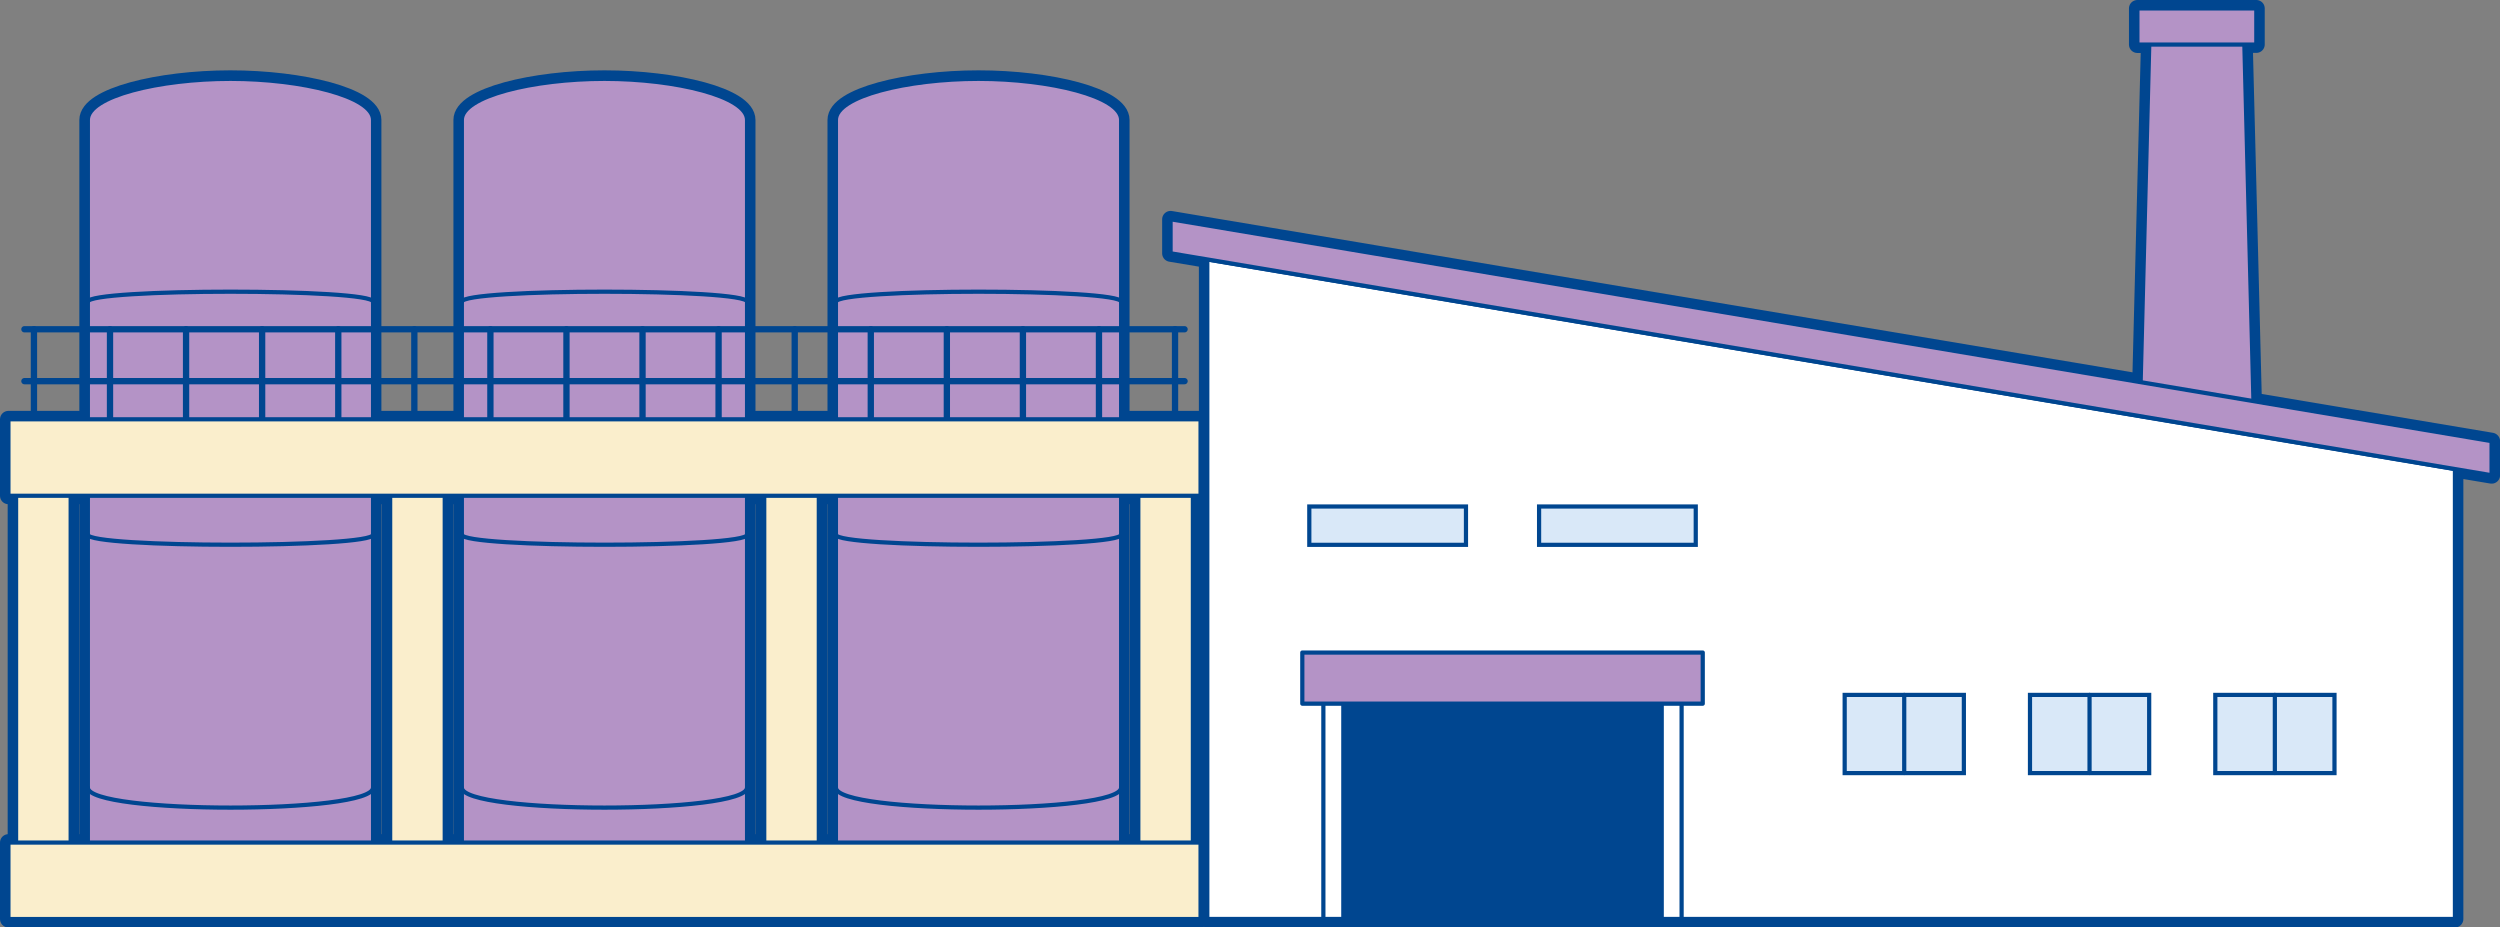 <?xml version="1.0" encoding="UTF-8"?><svg id="_奥-街並み" xmlns="http://www.w3.org/2000/svg" viewBox="0 0 296.8 110.1"><rect x="0" y="0" width="296.8" height="110.1" fill="#808080" stroke="none"/><defs><style>.cls-1{stroke-width:.75px;}.cls-1,.cls-2,.cls-3,.cls-4,.cls-5,.cls-6,.cls-7,.cls-8{stroke:#004690;stroke-linecap:round;}.cls-1,.cls-4{fill:none;}.cls-2{fill:#fff;}.cls-2,.cls-3,.cls-4,.cls-5,.cls-7,.cls-8{stroke-width:.5px;}.cls-2,.cls-3,.cls-4,.cls-6,.cls-7,.cls-8{stroke-linejoin:round;}.cls-3{fill:#004690;}.cls-5{fill:#d9e8f8;}.cls-6{stroke-width:2px;}.cls-6,.cls-7{fill:#b493c6;}.cls-8{fill:#faeecc;}</style></defs><path class="cls-6" d="m133.1,14.24c0-2.82-8.46-4.89-16.93-4.89s-16.93,2.07-16.93,4.89v35.54h-10.55V14.24c0-2.82-8.46-4.89-16.93-4.89s-16.93,2.07-16.93,4.89v35.54h-10.55V14.24c0-2.82-8.46-4.89-16.93-4.89s-16.93,2.07-16.93,4.89v35.54H1v9.08h.91v41.17h-.91v9.08h141.53v-9.08h-.91v-41.17h.91v-9.08h-9.43V14.24Zm-33.86,44.62v41.17h-2.03v-41.17h2.03Zm-8.52,0v41.17h-2.03v-41.17h2.03Zm-35.89,41.17h-2.03v-41.17h2.03v41.17Zm-8.52-41.17v41.17h-2.04v-41.17h2.04Zm-37.92,0h2.03v41.17s-2.03,0-2.03,0v-41.17Zm126.74,0v41.17h-2.04v-41.17h2.04Z"/><path class="cls-6" d="m295.8,52.37l-28.27-4.75-1.08-42.34h1.42V1h-14.12v4.29h1.42l-1.03,40.09-115.17-19.34v4.04l4.36.73v78.3h148.12v-53.42l4.36.73v-4.04Z"/><path class="cls-7" d="m44.29,105.28H10.43V14.24c0-2.82,8.46-4.88,16.93-4.88s16.93,2.07,16.93,4.88v91.04Z"/><path class="cls-4" d="m10.43,35.82c0-.79,8.46-1.19,16.93-1.19,8.46,0,16.93.4,16.93,1.19"/><path class="cls-4" d="m44.29,63.48c0,.79-8.46,1.19-16.93,1.19-8.46,0-16.93-.4-16.93-1.19"/><path class="cls-4" d="m44.29,93.5c0,1.59-8.46,2.38-16.93,2.38-8.46,0-16.93-.79-16.93-2.38"/><path class="cls-7" d="m88.69,105.28h-33.86V14.24c0-2.82,8.46-4.88,16.93-4.88s16.93,2.07,16.93,4.88v91.04Z"/><path class="cls-4" d="m54.84,35.82c0-.79,8.46-1.19,16.93-1.19,8.46,0,16.93.4,16.93,1.19"/><path class="cls-4" d="m88.7,63.48c0,.79-8.46,1.19-16.93,1.19-8.46,0-16.93-.4-16.93-1.19"/><path class="cls-4" d="m88.69,93.5c0,1.59-8.46,2.38-16.93,2.38-8.46,0-16.93-.79-16.93-2.38"/><path class="cls-7" d="m133.1,105.28h-33.86V14.24c0-2.82,8.46-4.88,16.93-4.88s16.93,2.07,16.93,4.88v91.04Z"/><path class="cls-4" d="m99.25,35.82c0-.79,8.46-1.19,16.93-1.19,8.46,0,16.93.4,16.93,1.19"/><path class="cls-4" d="m133.1,63.48c0,.79-8.46,1.19-16.93,1.19-8.46,0-16.93-.4-16.93-1.19"/><path class="cls-4" d="m133.1,93.5c0,1.59-8.46,2.38-16.93,2.38-8.46,0-16.93-.79-16.93-2.38"/><line class="cls-1" x1="2.9" y1="39.09" x2="140.63" y2="39.09"/><line class="cls-1" x1="2.9" y1="45.25" x2="140.63" y2="45.25"/><line class="cls-1" x1="4.03" y1="49.95" x2="4.03" y2="39.09"/><line class="cls-1" x1="13.06" y1="49.95" x2="13.06" y2="39.09"/><line class="cls-1" x1="22.09" y1="49.95" x2="22.09" y2="39.09"/><line class="cls-1" x1="31.12" y1="49.95" x2="31.12" y2="39.09"/><line class="cls-1" x1="40.16" y1="49.95" x2="40.16" y2="39.09"/><line class="cls-1" x1="49.19" y1="49.95" x2="49.19" y2="39.09"/><line class="cls-1" x1="58.22" y1="49.95" x2="58.22" y2="39.09"/><line class="cls-1" x1="67.25" y1="49.95" x2="67.25" y2="39.09"/><line class="cls-1" x1="76.28" y1="49.95" x2="76.28" y2="39.09"/><line class="cls-1" x1="85.31" y1="49.95" x2="85.31" y2="39.09"/><line class="cls-1" x1="94.35" y1="49.95" x2="94.35" y2="39.09"/><line class="cls-1" x1="103.38" y1="49.95" x2="103.38" y2="39.09"/><line class="cls-1" x1="112.41" y1="49.95" x2="112.41" y2="39.09"/><line class="cls-1" x1="121.44" y1="49.95" x2="121.44" y2="39.09"/><line class="cls-1" x1="130.47" y1="49.95" x2="130.47" y2="39.09"/><line class="cls-1" x1="139.5" y1="49.95" x2="139.5" y2="39.09"/><rect class="cls-8" x="46.32" y="54" width="6.48" height="53.16"/><rect class="cls-8" x="90.73" y="54" width="6.48" height="53.16"/><rect class="cls-8" x="1.91" y="54" width="6.48" height="53.16"/><rect class="cls-8" x="135.14" y="54" width="6.48" height="53.16"/><rect class="cls-8" x="1" y="49.78" width="141.53" height="9.08"/><rect class="cls-8" x="1" y="100.03" width="141.53" height="9.08"/><polygon class="cls-7" points="253.89 55.07 267.72 55.07 266.34 1 255.27 1 253.89 55.07"/><rect class="cls-7" x="253.74" y="1" width="14.12" height="4.29" transform="translate(521.61 6.29) rotate(-180)"/><polygon class="cls-2" points="291.45 109.1 143.33 109.1 143.33 30.8 291.45 55.68 291.45 109.1"/><polygon class="cls-7" points="295.8 52.37 138.97 26.03 138.97 30.07 295.8 56.42 295.8 52.37"/><rect class="cls-2" x="157.11" y="79.58" width="42.53" height="29.52"/><rect class="cls-3" x="159.48" y="79.58" width="37.8" height="29.52"/><rect class="cls-7" x="154.61" y="77.47" width="47.54" height="6.07"/><rect class="cls-5" x="155.44" y="60.13" width="18.6" height="4.55"/><rect class="cls-5" x="182.72" y="60.13" width="18.6" height="4.55"/><rect class="cls-5" x="219" y="82.5" width="14.15" height="9.28"/><line class="cls-4" x1="226.07" y1="82.5" x2="226.07" y2="91.77"/><rect class="cls-5" x="241" y="82.5" width="14.15" height="9.28"/><line class="cls-4" x1="248.07" y1="82.5" x2="248.07" y2="91.77"/><rect class="cls-5" x="263" y="82.5" width="14.15" height="9.28"/><line class="cls-4" x1="270.07" y1="82.5" x2="270.07" y2="91.77"/></svg>